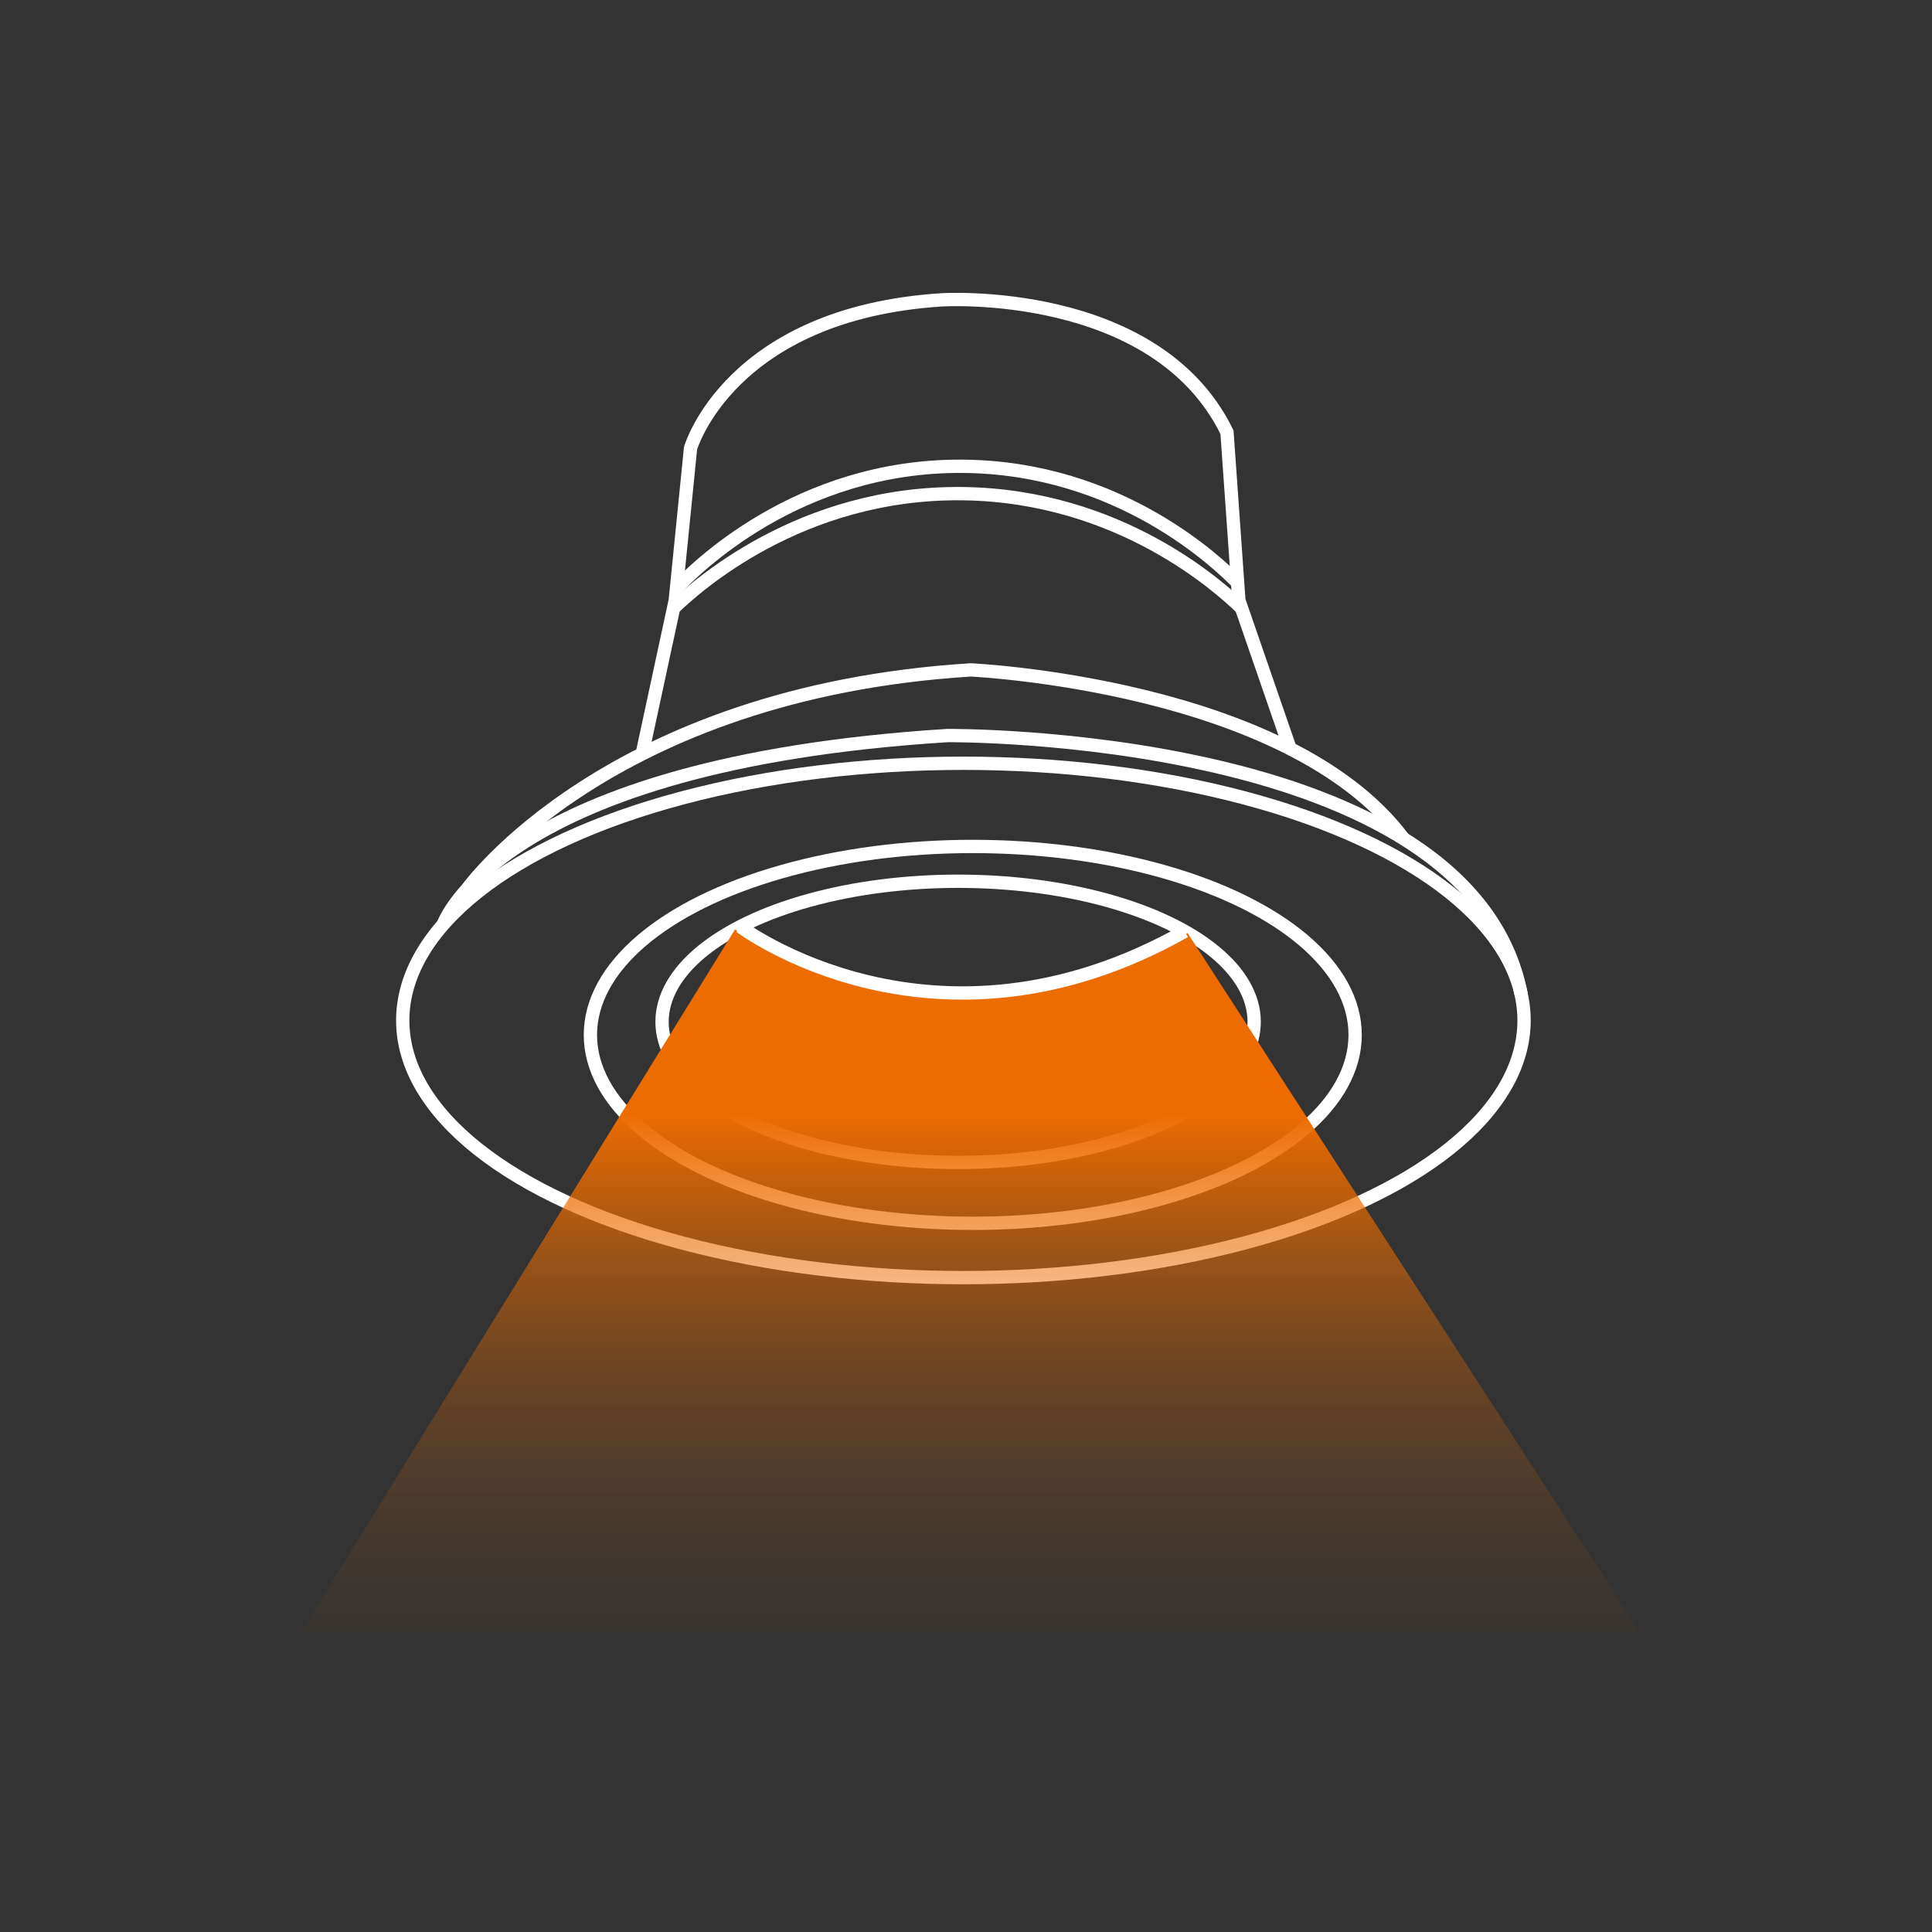 <svg xmlns="http://www.w3.org/2000/svg" xmlns:xlink="http://www.w3.org/1999/xlink" id="_&#x56FE;&#x5C42;_1" data-name="&#x56FE;&#x5C42; 1" viewBox="0 0 426.667 426.667"><rect x="0" y="0" width="426.667" height="426.667" fill="#333333" stroke="none"/><defs><linearGradient id="_&#x672A;&#x547D;&#x540D;&#x7684;&#x6E10;&#x53D8;_11" data-name="&#x672A;&#x547D;&#x540D;&#x7684;&#x6E10;&#x53D8; 11" x1="214.276" y1="396.786" x2="214.276" y2="246.081" gradientUnits="userSpaceOnUse"><stop offset="0" stop-color="#ed6c00" stop-opacity="0"></stop><stop offset=".175" stop-color="#ed6c00" stop-opacity=".013"></stop><stop offset=".31" stop-color="#ed6c00" stop-opacity=".054"></stop><stop offset=".432" stop-color="#ed6c00" stop-opacity=".124"></stop><stop offset=".546" stop-color="#ed6c00" stop-opacity=".222"></stop><stop offset=".655" stop-color="#ed6c00" stop-opacity=".349"></stop><stop offset=".76" stop-color="#ed6c00" stop-opacity=".505"></stop><stop offset=".861" stop-color="#ed6c00" stop-opacity=".69"></stop><stop offset=".958" stop-color="#ed6c00" stop-opacity=".898"></stop><stop offset="1" stop-color="#ed6c00"></stop></linearGradient></defs><path d="M284.903,165.333l-11.31-32.76-2.624-37.124c-15.745-32.25-62.982-29.232-62.982-29.232-46.861,2.999-55.484,32.759-55.484,32.759l-3.374,33.596-7.338,34.058" style="fill: none; stroke: #fff; stroke-miterlimit: 10; stroke-width: 2.939px;"></path><ellipse cx="212.758" cy="225.358" rx="123.817" ry="56.796" style="fill: none; stroke: #fff; stroke-miterlimit: 10; stroke-width: 2.939px;"></ellipse><ellipse cx="214.828" cy="228.545" rx="84.443" ry="41.613" style="fill: none; stroke: #fff; stroke-miterlimit: 10; stroke-width: 2.939px;"></ellipse><ellipse cx="211.591" cy="225.665" rx="65.383" ry="31.05" style="fill: none; stroke: #fff; stroke-miterlimit: 10; stroke-width: 2.939px;"></ellipse><path d="M97.915,204.096s12.101-35.408,111.322-41.656c0,0,115.454-.972,126.7,57.122" style="fill: none; stroke: #fff; stroke-miterlimit: 10; stroke-width: 2.939px;"></path><path d="M148.761,134.287c4.495-4.31,27.81-25.778,63.998-25.265,34.549,.49,56.638,20.672,61.427,25.265" style="fill: none; stroke: #fff; stroke-miterlimit: 10; stroke-width: 2.939px;"></path><path d="M149.397,129.913c3.76-3.956,26.595-27.197,63.163-26.938,34.765,.246,56.644,21.553,60.759,25.717" style="fill: none; stroke: #fff; stroke-miterlimit: 10; stroke-width: 2.939px;"></path><path d="M103.299,196.179s30.96-43.237,111.062-48.236c0,0,70.121,3.191,95.605,37.275" style="fill: none; stroke: #fff; stroke-miterlimit: 10; stroke-width: 2.939px;"></path><path d="M162.324,205.253s45.397,31.004,99.941,.792l99.869,154.479H66.418l95.906-155.271Z" style="fill: url(#_&#x672A;&#x547D;&#x540D;&#x7684;&#x6E10;&#x53D8;_11);"></path><path d="M261.62,205.677c-55.335,31.241-98.12-1.047-98.12-1.047" style="fill: none; stroke: #fff; stroke-miterlimit: 10; stroke-width: 2.939px;"></path></svg>